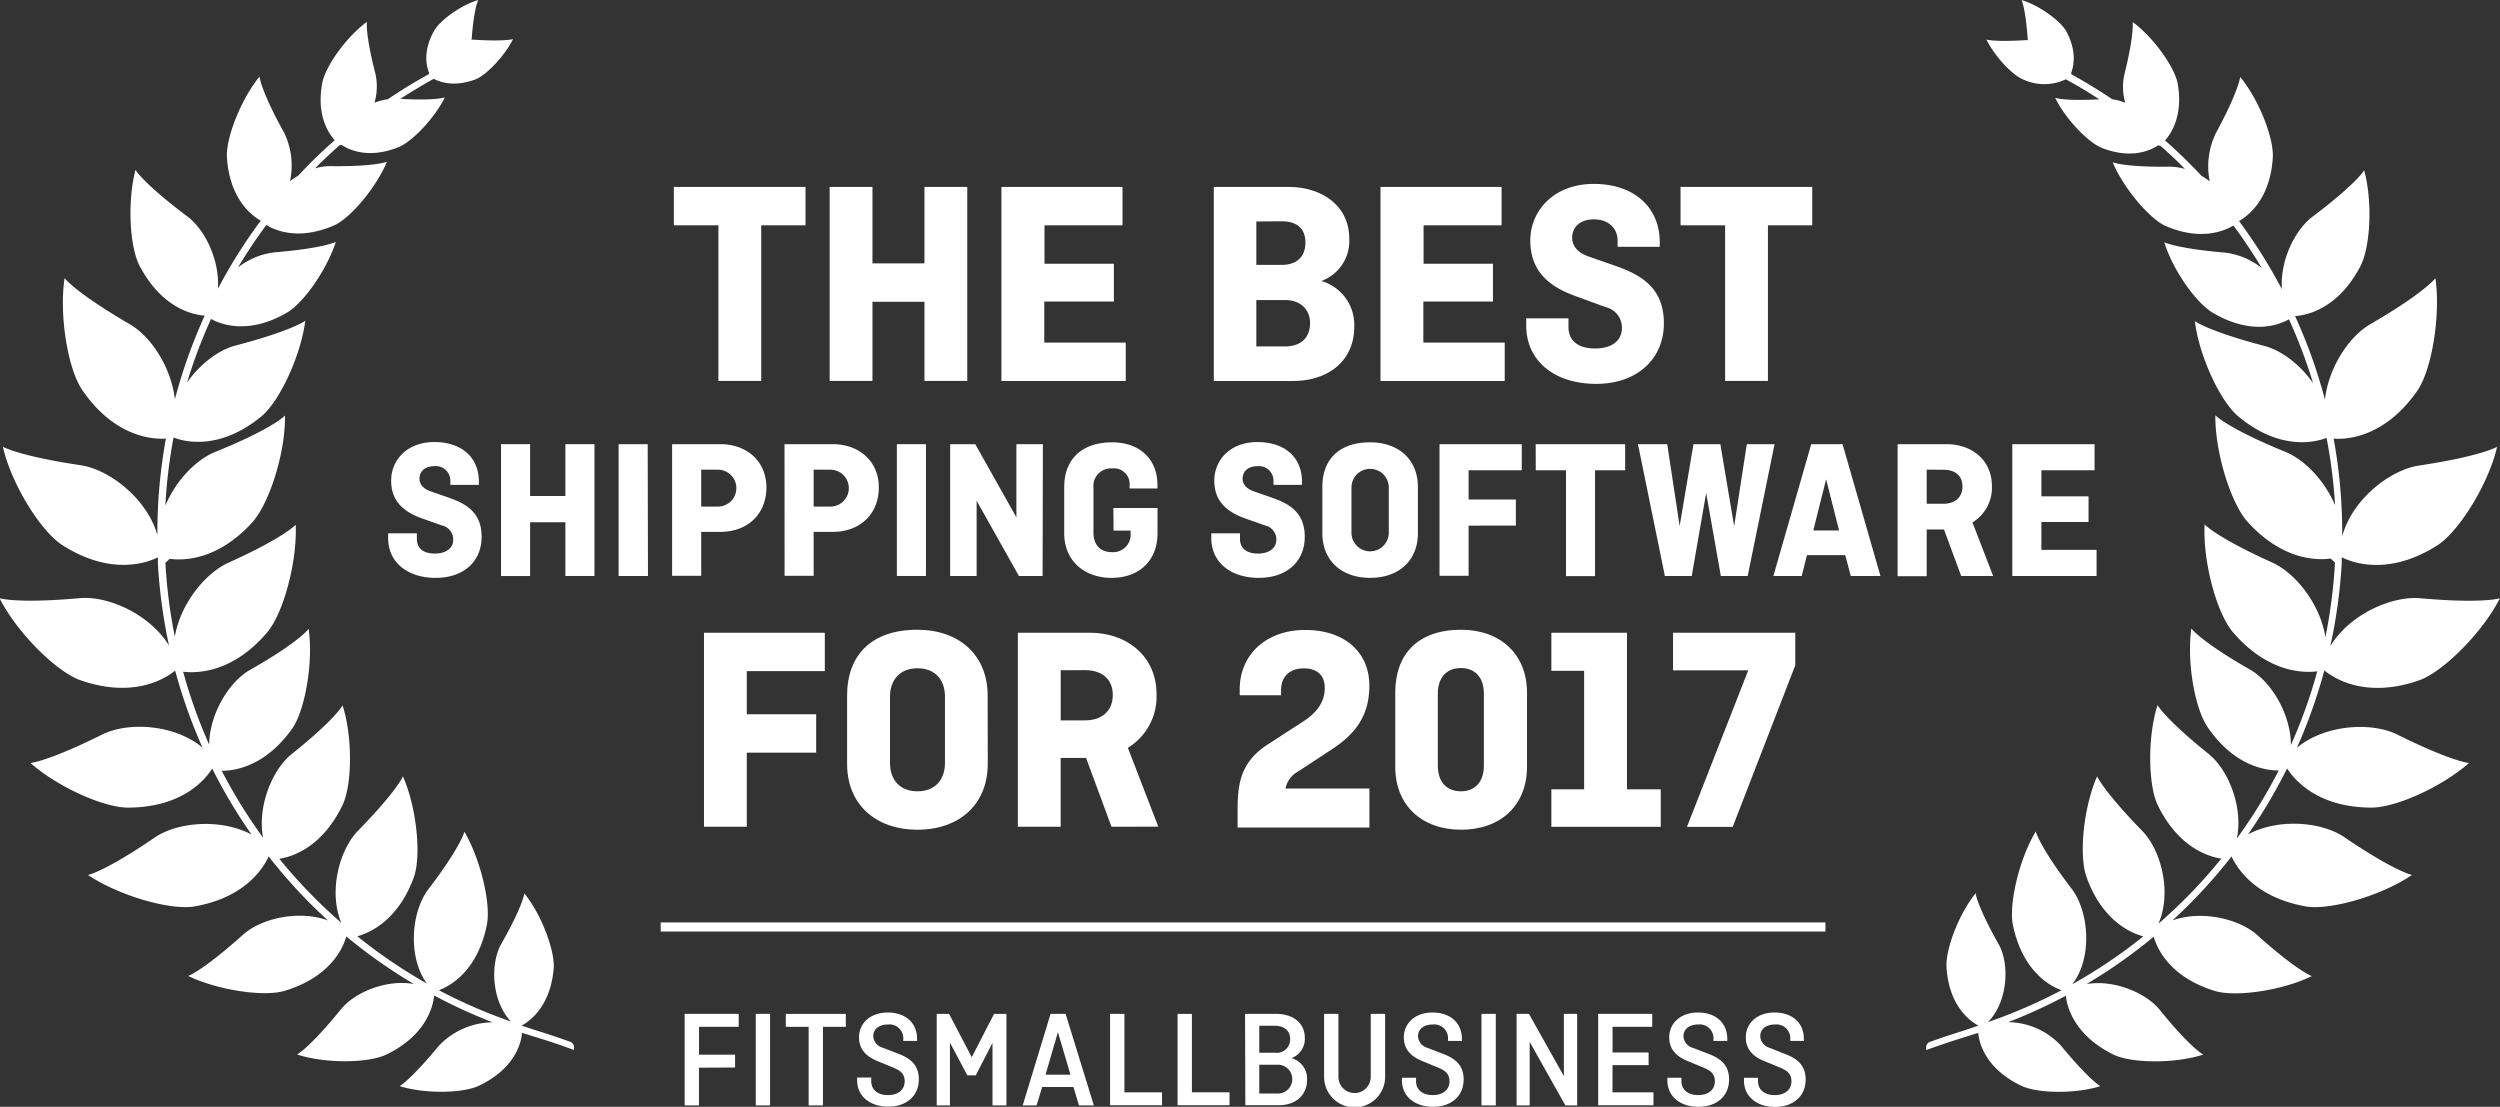 <svg id="Layer_1" data-name="Layer 1" xmlns="http://www.w3.org/2000/svg" viewBox="0 0 448.59 198.6">
  <rect x="0" y="0" width="448.59" height="198.6" fill="#333333" stroke="none"/>
  <defs>
    <style>
      .cls-1 {
        fill: #fff;
      }
    </style>
  </defs>
  <title>laurel-01</title>
  <g>
    <path class="cls-1" d="M120.91,33.54h23.63v6.89h-7.95V68.35h-7.68V40.43h-8Z"/>
    <path class="cls-1" d="M173.56,68.35h-7.68V54.15h-9.33v14.2h-7.68V33.54h7.68V47.26h9.33V33.54h7.68Z"/>
    <path class="cls-1" d="M187.38,54.1v7.37H202v6.89H179.69V33.54h21.73v6.89h-14v6.89h12.45V54.1Z"/>
    <path class="cls-1" d="M217.8,33.54h13.3c6.46,0,11,3.66,11,9.22a7.63,7.63,0,0,1-4.93,7.63v.05A8.19,8.19,0,0,1,243,58.66c0,6-4.56,9.7-11,9.7H217.8Zm7.63,6.2v7.79H230c2.6,0,4.24-1.38,4.24-4s-1.64-3.82-4.24-3.82Zm0,14.1v8.32h5.14c2.91,0,4.5-1.59,4.5-4.19,0-2.44-1.7-4.13-4.5-4.13Z"/>
    <path class="cls-1" d="M255.4,54.1v7.37H270v6.89H247.71V33.54h21.73v6.89h-14v6.89h12.45V54.1Z"/>
    <path class="cls-1" d="M290.26,44.29V43.23c0-2.38-1.75-3.87-4.24-3.87s-3.92,1.38-3.92,3.29c0,.9.37,2.49,3,3.39l4.56,1.59c4.56,1.59,8.9,3.82,8.9,10.39,0,6.36-4.77,10.86-12.14,10.86s-12.56-4-12.56-10.49V57.12h7.58v1.54c0,2.54,1.8,3.87,4.77,3.87,3.18,0,4.82-1.54,4.82-3.66a3.77,3.77,0,0,0-2.92-3.76l-5.46-2c-5.3-1.91-8.06-4.93-8.06-10C274.63,37.78,278.81,33,286,33c7,0,11.82,4,11.82,10.49v.79Z"/>
    <path class="cls-1" d="M301.55,33.54h23.63v6.89h-7.95V68.35h-7.68V40.43h-8Z"/>
    <path class="cls-1" d="M80.81,87v-.72a2.6,2.6,0,0,0-2.88-2.63c-1.69,0-2.66.94-2.66,2.23,0,.61.25,1.69,2.05,2.3l3.1,1.08c3.09,1.08,6,2.59,6,7.05s-3.24,7.38-8.24,7.38-8.53-2.74-8.53-7.13v-.86h5.15v1c0,1.73,1.22,2.63,3.24,2.63s3.28-1,3.28-2.48a2.56,2.56,0,0,0-2-2.56L75.66,93c-3.6-1.3-5.47-3.35-5.47-6.77,0-3.67,2.84-6.91,7.74-6.91s8,2.74,8,7.13V87Z"/>
    <path class="cls-1" d="M106.67,103.35h-5.22V93.71H95.12v9.65H89.9V79.7h5.22V89h6.33V79.7h5.22Z"/>
    <path class="cls-1" d="M116.27,103.35H111V79.7h5.22Z"/>
    <path class="cls-1" d="M120.6,79.7h8.64c4.79,0,8.28,3.1,8.28,7.74,0,4.93-3.49,8-8.28,8h-3.42v7.88H120.6Zm5.22,4.57V90.9h3a3.31,3.31,0,1,0,0-6.62Z"/>
    <path class="cls-1" d="M140.77,79.7h8.64c4.79,0,8.28,3.1,8.28,7.74,0,4.93-3.49,8-8.28,8H146v7.88h-5.22ZM146,84.28V90.9h3a3.31,3.31,0,1,0,0-6.62Z"/>
    <path class="cls-1" d="M166.15,103.35h-5.22V79.7h5.22Z"/>
    <path class="cls-1" d="M187.08,103.35h-4.25l-7.59-13.5v13.5h-4.75V79.7H175l7.38,13.14V79.7h4.75Z"/>
    <path class="cls-1" d="M199.78,91.15h7.92v4.54c0,4.93-3.31,8-8.24,8s-8.5-3.1-8.5-8V87.37c0-4.93,3.13-8,8.6-8,4.93,0,8.13,3,8.13,7.67v.61h-5v-.5a2.84,2.84,0,0,0-3.17-3.1,3.14,3.14,0,0,0-3.31,3.46v8.1c0,2.12,1.22,3.46,3.24,3.46a3.15,3.15,0,0,0,3.42-3.46v-.4h-3.06Z"/>
    <path class="cls-1" d="M228.51,87v-.72a2.61,2.61,0,0,0-2.88-2.63c-1.69,0-2.66.94-2.66,2.23,0,.61.25,1.69,2.05,2.3l3.1,1.08c3.1,1.08,6,2.59,6,7.05s-3.24,7.38-8.24,7.38-8.53-2.74-8.53-7.13v-.86h5.15v1c0,1.73,1.22,2.63,3.24,2.63s3.28-1,3.28-2.48a2.56,2.56,0,0,0-2-2.56L223.36,93c-3.6-1.3-5.47-3.35-5.47-6.77,0-3.67,2.84-6.91,7.74-6.91s8,2.74,8,7.13V87Z"/>
    <path class="cls-1" d="M254.42,95.69c0,4.93-3.46,8-8.57,8s-8.57-3.1-8.57-8V87.37c0-4.93,3-8,8.57-8,5.11,0,8.57,3.09,8.57,8Zm-11.92-.11a3.35,3.35,0,1,0,6.7,0v-8.1a3.35,3.35,0,1,0-6.7,0Z"/>
    <path class="cls-1" d="M263.52,94.32v9H258.3V79.7h14.76v4.68h-9.54v5.25H272v4.68Z"/>
    <path class="cls-1" d="M275.56,79.7h16.05v4.68h-5.4v19H281v-19h-5.43Z"/>
    <path class="cls-1" d="M318.42,79.7l-4.82,23.65h-4.82l-2.63-14.9-2.59,14.9h-4.82L293.91,79.7h5.25l2.23,14.69,2.48-14.69h4.82l2.48,14.72,2.27-14.72Z"/>
    <path class="cls-1" d="M318.21,103.35,325,79.7h5.62l6.8,23.65H332.1l-1-3.74h-6.87l-.94,3.74Zm7.16-8.17H330L327.67,86Z"/>
    <path class="cls-1" d="M351.91,103.35,348.82,95h-3.1v8.39H340.5V79.7h8.75c4.72,0,8.17,3,8.17,7.49a7.29,7.29,0,0,1-3.49,6.55l3.71,9.61Zm-6.19-19.08v6.12h3c2.12,0,3.42-1.19,3.42-3.1s-1.3-3-3.42-3Z"/>
    <path class="cls-1" d="M366.3,93.67v5h9.9v4.68H361.08V79.7h14.76v4.68H366.3v4.68h8.46v4.61Z"/>
    <path class="cls-1" d="M134,135.05v13.3h-7.68V113.54H148v6.89H134v7.74h12.45v6.89Z"/>
    <path class="cls-1" d="M177.24,137.06c0,7.26-5.09,11.82-12.61,11.82S152,144.33,152,137.06V124.82c0-7.26,4.35-11.82,12.61-11.82,7.52,0,12.61,4.56,12.61,11.82Zm-17.54-.16c0,3.13,1.86,5.09,4.93,5.09s4.93-2,4.93-5.09V125c0-3.13-1.86-5.09-4.93-5.09s-4.93,2-4.93,5.09Z"/>
    <path class="cls-1" d="M199.44,148.35,194.88,136h-4.56v12.35h-7.68V113.54h12.88c6.94,0,12,4.4,12,11a10.73,10.73,0,0,1-5.14,9.64l5.46,14.15Zm-9.11-28.09v9h4.34c3.13,0,5-1.75,5-4.56s-1.91-4.45-5-4.45Z"/>
    <path class="cls-1" d="M222.07,145.44c0-4.5.37-8.58,5.35-11.82l6.47-4.19c2-1.32,3.82-3.13,3.82-6,0-2.12-1.22-3.5-3.76-3.5s-4.08,1.48-4.08,3.92v.9h-7.42v-1.06c0-6.15,4.66-10.65,11.76-10.65,6.94,0,11.5,3.87,11.5,10,0,5.3-2.44,8.64-6.78,11.45l-6.09,4a4.37,4.37,0,0,0-2.17,3h15.05v7H222.07Z"/>
    <path class="cls-1" d="M274,137.59c0,6.94-4.77,11.29-11.82,11.29s-11.82-4.35-11.82-11.29v-13.3c0-6.94,4.08-11.29,11.82-11.29,7,0,11.82,4.35,11.82,11.29Zm-16-.16c0,2.81,1.54,4.56,4.13,4.56s4.13-1.75,4.13-4.56v-13c0-2.81-1.54-4.56-4.13-4.56s-4.13,1.75-4.13,4.56Z"/>
    <path class="cls-1" d="M278.37,113.54h13.57v28.09H298v6.73H278.37v-6.73h5.88V120.37h-5.88Z"/>
    <path class="cls-1" d="M300.2,113.54h21.94v5.83l-11.23,29h-8.21l11-28.09H300.2Z"/>
    <path class="cls-1" d="M125.42,191.58v6.77h-2.57V181.93h9.7v2.32h-7.12v5h6.47v2.3Z"/>
    <path class="cls-1" d="M138.18,198.35h-2.57V181.93h2.57Z"/>
    <path class="cls-1" d="M141,181.93h10.77v2.32h-4.1v14.1h-2.57v-14.1H141Z"/>
    <path class="cls-1" d="M162.08,186.78v-.45a2.47,2.47,0,0,0-2.72-2.5c-1.7,0-2.67.88-2.67,2.12A2.29,2.29,0,0,0,158.4,188l2.47.95c2,.75,4,1.77,4,4.72s-2.2,4.9-5.47,4.9-5.6-1.82-5.6-4.75v-.47h2.53V194c0,1.5,1.12,2.5,3,2.5s3-1,3-2.47-.9-2-2.25-2.55l-2.42-1c-2.08-.8-3.52-2.07-3.52-4.35,0-2.5,2-4.45,5.15-4.45s5.27,1.82,5.27,4.75v.35Z"/>
    <path class="cls-1" d="M170.45,187.08v11.27h-2.37V181.93h2.22l4.07,7.77,4-7.77h2.22v16.42h-2.5V187.13l-3,5.82h-1.52Z"/>
    <path class="cls-1" d="M183.51,198.35l5-16.42h2.7l5.07,16.42h-2.67l-1-3.3H187l-1,3.3Zm4.1-5.52h4.47l-2.25-7.62Z"/>
    <path class="cls-1" d="M201.76,196h6.75v2.32h-9.32V181.93h2.57Z"/>
    <path class="cls-1" d="M213.87,196h6.75v2.32h-9.32V181.93h2.57Z"/>
    <path class="cls-1" d="M223.41,181.93h5.65c3,0,5.07,1.7,5.07,4.27a3.68,3.68,0,0,1-2.4,3.67v0a3.8,3.8,0,0,1,2.8,3.92c0,2.77-2.1,4.52-5,4.52h-6.07Zm2.55,2.12v4.85h2.87a2.39,2.39,0,0,0,2.67-2.47c0-1.5-1.08-2.37-2.75-2.37Zm0,7v5.17h3.15a2.59,2.59,0,1,0,.05-5.17Z"/>
    <path class="cls-1" d="M248.54,181.93v11.3a5.47,5.47,0,0,1-10.95,0v-11.3h2.57v11.3a2.9,2.9,0,1,0,5.8,0v-11.3Z"/>
    <path class="cls-1" d="M259.83,186.78v-.45a2.47,2.47,0,0,0-2.72-2.5c-1.7,0-2.67.88-2.67,2.12a2.29,2.29,0,0,0,1.72,2.08l2.47.95c2,.75,4,1.77,4,4.72s-2.2,4.9-5.47,4.9-5.6-1.82-5.6-4.75v-.47h2.53V194c0,1.5,1.12,2.5,3,2.5s3-1,3-2.47-.9-2-2.25-2.55l-2.42-1c-2.08-.8-3.52-2.07-3.52-4.35,0-2.5,2-4.45,5.15-4.45s5.27,1.82,5.27,4.75v.35Z"/>
    <path class="cls-1" d="M268.4,198.35h-2.57V181.93h2.57Z"/>
    <path class="cls-1" d="M283,198.35h-2.12l-6.4-11.4v11.4h-2.35V181.93h2.22l6.27,11.17V181.93H283Z"/>
    <path class="cls-1" d="M289.34,191.13V196h7.35v2.32h-9.92V181.93h9.7v2.32h-7.12v4.6h6.47v2.27Z"/>
    <path class="cls-1" d="M307.46,186.78v-.45a2.47,2.47,0,0,0-2.72-2.5c-1.7,0-2.67.88-2.67,2.12a2.29,2.29,0,0,0,1.72,2.08l2.47.95c2,.75,4,1.77,4,4.72s-2.2,4.9-5.47,4.9-5.6-1.82-5.6-4.75v-.47h2.52V194c0,1.5,1.12,2.5,3,2.5s3-1,3-2.47-.9-2-2.25-2.55l-2.42-1c-2.08-.8-3.52-2.07-3.52-4.35,0-2.5,2-4.45,5.15-4.45s5.27,1.82,5.27,4.75v.35Z"/>
    <path class="cls-1" d="M321.24,186.78v-.45a2.47,2.47,0,0,0-2.72-2.5c-1.7,0-2.67.88-2.67,2.12a2.29,2.29,0,0,0,1.72,2.08L320,189c2,.75,4,1.77,4,4.72s-2.2,4.9-5.47,4.9-5.6-1.82-5.6-4.75v-.47h2.52V194c0,1.5,1.12,2.5,3,2.5s3-1,3-2.47-.9-2-2.25-2.55l-2.42-1c-2.08-.8-3.52-2.07-3.52-4.35,0-2.5,2-4.45,5.15-4.45s5.27,1.82,5.27,4.75v.35Z"/>
  </g>
  <rect class="cls-1" x="118.55" y="165.52" width="209" height="1.63"/>
  <path class="cls-1" d="M103,187.89a1,1,0,0,0-.66-.94c-2.43-.89-4.71-1.61-6.74-2.25l-2-.67c1.56-.85,5.23-3.54,5.76-10.39.17-3.24-2.27-9.65-5.28-13.34,0,0-.17,2.1-4.14,9.08-2,3.54-1.75,10.23,1.74,13.92a93.29,93.29,0,0,1-12.93-5.62c2-.75,6.88-3.38,8.58-11.58.85-3.75-1.08-11.86-4-16.86,0,0-.62,2.67-6.47,10.33-3,3.89-3.8,12-.27,16.91A92.31,92.31,0,0,1,64.12,168c2.36-.65,7.38-2.93,10.18-10.7,1.31-3.92.45-12.43-2-18,0,0-1,2.55-8.06,9.76-3.39,3.48-5.32,11-3,16.52A92.23,92.23,0,0,1,50.12,154.1c2.45-.39,7.67-2.11,11.29-9.53,1.82-3.63,1.87-12.43.06-18,0,0-1.25,2.44-9.14,8.74-3.5,2.82-6.19,9.45-5.12,15a92.28,92.28,0,0,1-7.42-12c2.45,0,7.91-.86,12.7-7.65,2.27-3.35,3.75-11.86,2.89-17.82,0,0-1.65,2.33-10.44,7.32-3.83,2.12-7.38,8-7.4,13.47a92.45,92.45,0,0,1-4.68-13.1c2.5.3,8.92.21,15.09-7.07,2.89-3.41,5.39-12.6,5.11-19.3,0,0-2.1,2.33-12.2,6.87-4.22,2-8.53,7.48-9.49,13.22A93.55,93.55,0,0,1,29.68,101l.76-.72c2.77.35,8.74.12,14.8-6.52,3.07-3.35,6-12.54,5.9-19.19,0,0-2.16,2.33-12.54,6.53-3.47,1.4-7.07,5.19-8.93,9.62A92.85,92.85,0,0,1,31.14,78.5c1.36.56,7.93,2.7,15.86-3.86,3.24-2.78,7-10.9,7.78-17.09,0,0-2.27,1.76-12.43,4.43-3.08.76-6.47,3.33-8.79,6.67a92.7,92.7,0,0,1,4.31-11.42c1.38.78,6.35,3,13.39-1,3.12-1.65,7.38-7.83,9-12.83,0,0-2.16,1.14-10.9,1.87A13,13,0,0,0,42.7,48q2.35-3.94,5.09-7.63c1.51.94,5.81,2.9,12.33,0,3-1.48,7.49-6.92,9.31-11.35,0,0-2.1.91-10.27.79a9.79,9.79,0,0,0-2.66.41Q58.66,28.08,61,26l.1.07.18-.08c1.38.93,4.81,2.52,10.09.48,2.61-1,6.64-5.34,8.46-9,0,0-1.65.63-8,.27q2.94-1.9,6-3.6c1.32.7,3.86,1.47,7.52.09,2-.79,5.28-4.31,6.7-7.21,0,0-1.42.45-6.92.11a5.06,5.06,0,0,0-.53,0,5.6,5.6,0,0,0,.07-.56C85.08,1.31,85.82,0,85.82,0,82.7.91,78.9,3.69,77.88,5.56,75.94,9,76.44,11.69,77,13.1l-.09.23q-3.79,2.08-7.32,4.48a10.51,10.51,0,0,0-2.39.62,10.52,10.52,0,0,0,.19-5.08C65.5,6,65.84,3.92,65.84,3.92c-3.58,2.61-7.38,7.83-8,10.9-1.07,5.6.91,8.87,2.22,10.34q-3.43,3-6.53,6.35a15.36,15.36,0,0,0-1.49,1A13.55,13.55,0,0,0,51,23.84c-4.26-7.66-4.43-10.1-4.43-10.1-3.29,4-6.07,11-5.85,14.53.48,7.36,4.34,10.35,6.07,11.33a94,94,0,0,0-7.69,12.21c.35-5.12-2.33-10.72-5.65-13.1-7.83-5.9-9.14-8.23-9.14-8.23-1.48,5.68-1.08,14,.85,17.43,4,7.42,9.43,8.57,11.57,8.73a94,94,0,0,0-5.35,15c-.65-5.67-4.24-11.26-8.15-13.5-9.76-5.68-11.64-8.23-11.64-8.23-1,6.64.57,16.29,3.18,20.09,5.9,8.61,12.91,8.85,15,8.7A94.11,94.11,0,0,0,28.24,96c-1.82-6.43-8.53-11.76-13.82-12.53C3.18,81.79.51,80.15.51,80.15,2,86.73,7.1,95,11,97.69c9,5.86,15.7,3.14,17.33,2.31,0,.37,0,.73,0,1.1a95.06,95.06,0,0,0,2,14.74c-3.4-5.56-10.87-9-16.11-8.5-11.3,1-14.3,0-14.3,0,3.07,6.07,9.93,12.94,14.3,14.64,9.75,3.5,15.54-.29,17.21-1.65a94,94,0,0,0,4.91,13.82c-4.94-4.16-13.27-4.7-18-2.35-9.82,4.88-12.88,5.11-12.88,5.11,4.88,4.31,13.51,8.23,17.94,8,9.29-.17,13.31-4.86,14.68-7a93.79,93.79,0,0,0,7.06,11.84c-5.47-2.92-13.24-2.27-17.36.52C18.79,156.43,15.78,157,15.78,157c5.39,3.63,14.47,6.3,18.9,5.68,9-1.5,12.41-6.57,13.53-9a93.71,93.71,0,0,0,10.63,11.48c-5.18-1.91-11.92-.39-15.19,2.52-7.27,6.53-9.88,7.44-9.88,7.44,5.28,2.55,13.57,3.8,17.31,2.67,8.28-2.5,10.5-7.77,11.06-9.76a93.79,93.79,0,0,0,12.13,8.54c-4.88-.89-10.62,1.47-13.08,4.52-5.68,7-7.89,8.12-7.89,8.12,5.05,1.65,12.77,1.59,16.06,0,7.29-3.55,8.38-8.83,8.54-10.58a94.7,94.7,0,0,0,10.49,4.81,13.51,13.51,0,0,0-9.67,4.24c-5,6.07-7,7.21-7,7.21,4.54,1.42,11.41,1.31,14.3-.11,6.67-3.22,7.54-8,7.65-9.46l1.55.49c2.36.73,5,1.55,7.74,2.59Z"/>
  <path class="cls-1" d="M425.09,144.91c4.43.23,13.05-3.69,17.94-8,0,0-3.07-.23-12.88-5.11-4.66-2.3-13-1.79-18,2.37a94.08,94.08,0,0,0,4.92-13.87c1.61,1.33,7.42,5.22,17.25,1.69,4.31-1.7,11.18-8.57,14.25-14.64,0,0-3,1-14.25,0-5.27-.47-12.84,3-16.18,8.61a95.25,95.25,0,0,0,2.05-14.85c0-.38,0-.75,0-1.12,1.53.79,8.28,3.64,17.38-2.28,3.86-2.67,9-11,10.5-17.54,0,0-2.67,1.65-13.91,3.35-5.39.77-12.16,6.21-13.88,12.72a94.27,94.27,0,0,0-1.54-17.53c2.05.15,9.09,0,15.08-8.7,2.55-3.8,4.14-13.45,3.18-20.09,0,0-1.87,2.55-11.64,8.23-3.92,2.24-7.55,7.87-8.18,13.56a93.91,93.91,0,0,0-5.36-15c2.11-.14,7.61-1.26,11.61-8.73,1.93-3.46,2.33-11.75.79-17.43,0,0-1.31,2.33-9.14,8.23-3.28,2.39-6,8-5.62,13.13a93.89,93.89,0,0,0-7.7-12.25c1.75-1,5.58-4,6.06-11.32.23-3.52-2.5-10.5-5.85-14.53,0,0-.23,2.44-4.37,10.1a13.64,13.64,0,0,0-1.1,8.62,15.22,15.22,0,0,0-1.49-1q-3.09-3.31-6.52-6.33c1.29-1.47,3.27-4.74,2.24-10.35-.68-3.07-4.48-8.29-8.06-10.9,0,0,.34,2.1-1.48,9.42a10.29,10.29,0,0,0,.15,5.07A10.42,10.42,0,0,0,379,17.8q-3.51-2.37-7.27-4.44l-.1-.25c.54-1.41,1-4.09-.89-7.54-1.08-1.87-4.88-4.65-8-5.56,0,0,.68,1.31,1.08,6.64a5.53,5.53,0,0,0,.07.56,5.22,5.22,0,0,0-.53,0c-5.45.34-6.92-.11-6.92-.11,1.42,2.89,4.6,6.41,6.7,7.21a9,9,0,0,0,7.54-.08q3.11,1.69,6,3.59c-6.22.35-7.91-.27-7.91-.27,1.76,3.63,5.79,7.95,8.4,9,5.31,2.06,8.74.43,10.11-.49l.22.1.08-.06q2.32,2,4.48,4.22a9.9,9.9,0,0,0-2.69-.41c-8.17.11-10.27-.79-10.27-.79,1.82,4.43,6.36,9.88,9.31,11.35,6.51,2.89,10.84.9,12.35,0q2.74,3.7,5.1,7.65a13,13,0,0,0-6.61-2.79c-8.74-.74-10.9-1.87-10.9-1.87,1.53,5,5.85,11.18,9,12.83,7.09,4.05,12,1.8,13.37,1a92.78,92.78,0,0,1,4.33,11.46c-2.33-3.36-5.75-5.94-8.84-6.7-10.1-2.67-12.37-4.43-12.37-4.43.74,6.19,4.48,14.3,7.78,17.09,7.86,6.55,14.46,4.42,15.85,3.86A92.88,92.88,0,0,1,419,90.67c-1.87-4.43-5.48-8.22-9-9.62-10.27-4.2-12.49-6.53-12.49-6.53-.06,6.64,2.78,15.84,5.85,19.19,6.07,6.65,12.08,6.88,14.86,6.52l.76.72a93.52,93.52,0,0,1-1.72,13.39c-.89-5.79-5.21-11.39-9.47-13.37-10.1-4.54-12.2-6.87-12.2-6.87-.34,6.7,2.16,15.89,5.05,19.3,6.28,7.35,12.72,7.37,15.16,7.06a92.47,92.47,0,0,1-4.73,13.23c0-5.55-3.56-11.46-7.42-13.59-8.74-5-10.44-7.32-10.44-7.32-.85,6,.62,14.47,3,17.82,4.73,6.82,10.23,7.65,12.68,7.65a92.31,92.31,0,0,1-7.52,12.21c1.17-5.63-1.52-12.36-5.09-15.2-7.83-6.3-9.14-8.74-9.14-8.74-1.82,5.62-1.7,14.42.06,18,3.67,7.51,9,9.18,11.38,9.55a92.24,92.24,0,0,1-11.28,11.68c2.43-5.53.53-13.17-2.94-16.69-7-7.21-8.06-9.76-8.06-9.76-2.44,5.56-3.29,14.08-1.93,18,2.8,7.87,7.91,10.1,10.22,10.72a92.32,92.32,0,0,1-12.74,8.59c3.73-4.87,2.92-13.15-.09-17.09-5.85-7.66-6.47-10.33-6.47-10.33-3,5-4.88,13.11-4.09,16.86,1.77,8.37,6.78,10.94,8.71,11.63a93.29,93.29,0,0,1-13.08,5.68l-.08,0c3.6-3.69,3.87-10.51,1.84-14-3.92-7-4.09-9.08-4.09-9.08-3,3.69-5.45,10.1-5.22,13.34.45,6.89,4.17,9.58,5.72,10.41l-1.92.66c-2,.64-4.34,1.37-6.79,2.27a1,1,0,0,0-.66.94v.52c2.76-1,5.41-1.87,7.79-2.6l1.55-.49c.11,1.42,1,6.24,7.65,9.46,2.89,1.42,9.71,1.53,14.25.11,0,0-2-1.14-7-7.21a13.14,13.14,0,0,0-9.52-4.28,94.58,94.58,0,0,0,10.34-4.74c.18,1.78,1.33,7,8.54,10.56,3.29,1.59,11,1.65,16.12,0,0,0-2.27-1.14-7.89-8.12-2.49-3-8.2-5.38-13.07-4.53a93.63,93.63,0,0,0,12.06-8.5c.57,2,2.8,7.24,11,9.74,3.8,1.14,12.15-.11,17.37-2.67,0,0-2.61-.91-9.88-7.44-3.31-2.9-10-4.41-15.13-2.55a93.56,93.56,0,0,0,10.61-11.48c1.11,2.38,4.5,7.47,13.54,9,4.37.62,13.45-2,18.84-5.68,0,0-3-.57-12.09-6.75-4.08-2.8-11.86-3.48-17.33-.53a93.76,93.76,0,0,0,7-11.83C411.81,140.06,415.85,144.74,425.09,144.91Z"/>
</svg>
